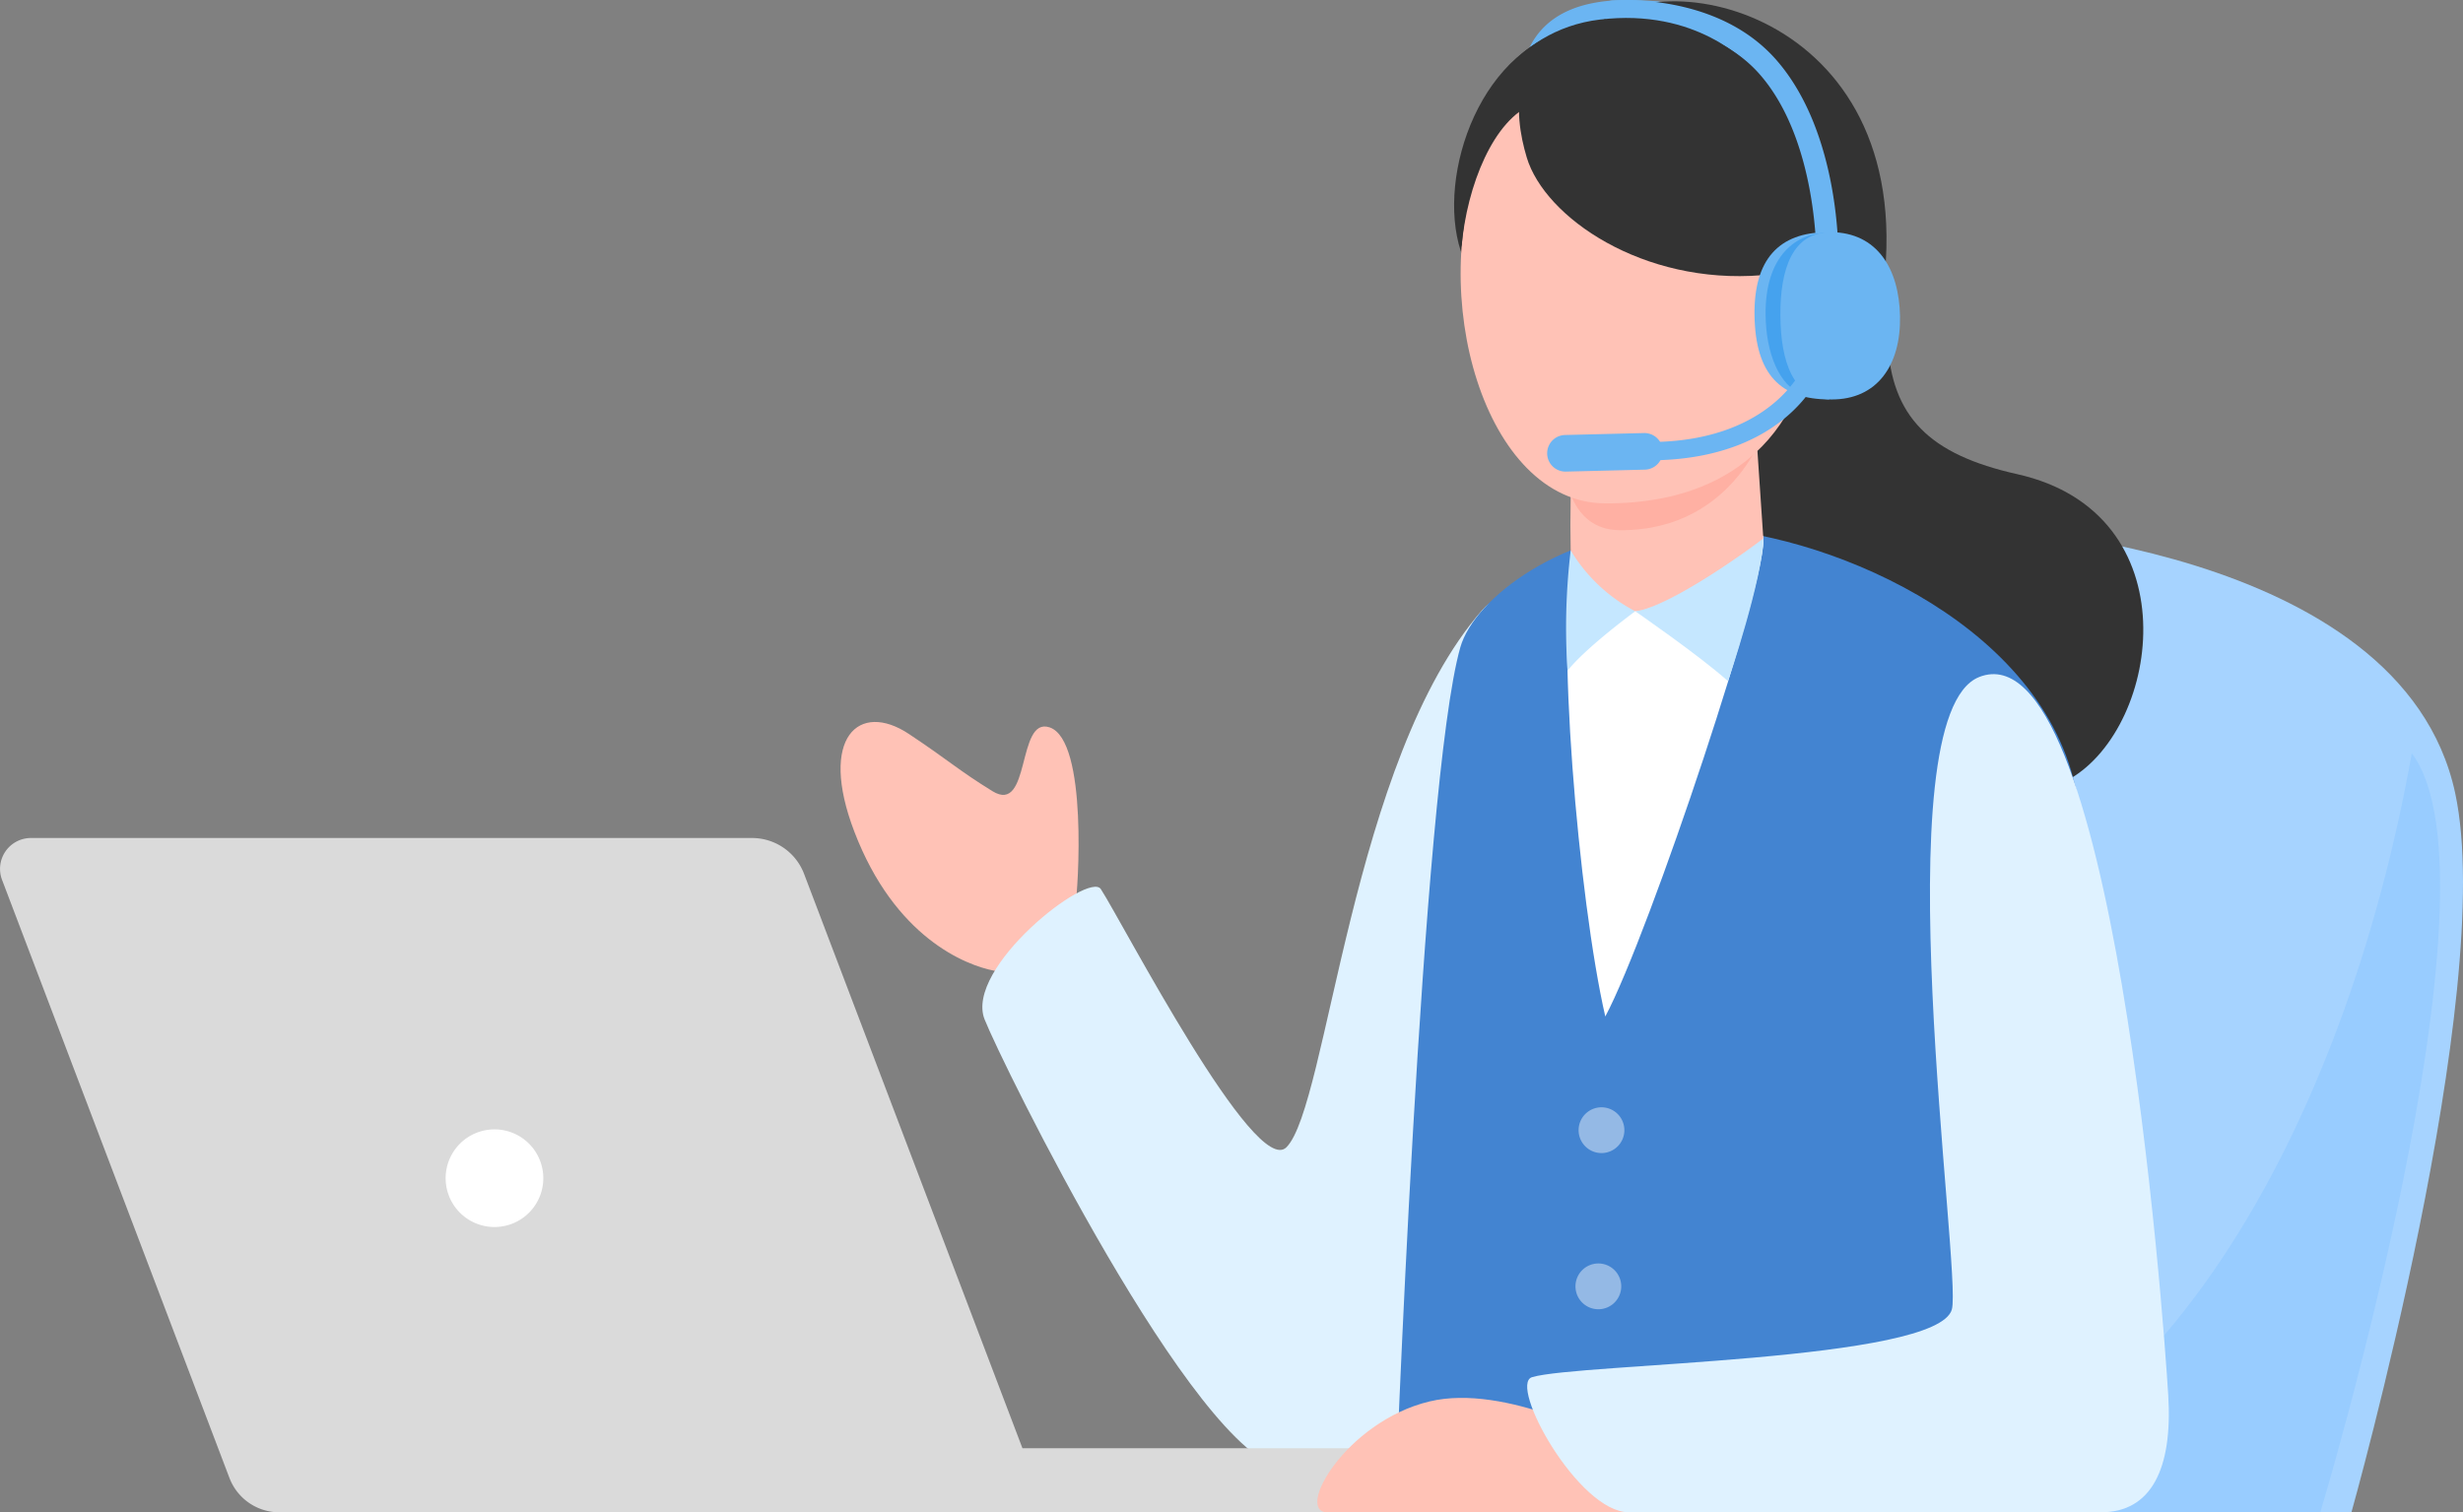 <svg xmlns="http://www.w3.org/2000/svg" width="307.232" height="188.679" viewBox="0 0 307.232 188.679">
  <rect x="0" y="0" width="307.232" height="188.679" fill="#808080" stroke="none"/>
  <g id="step_ill01" transform="translate(0 -0.001)">
    <g id="グループ_272" data-name="グループ 272">
      <path id="パス_8027" data-name="パス 8027" d="M203.726,172.893c.357-2.069,1.605-20.753-3.207-22.36-4.134-1.379-2.3,10.941-7.131,7.959-4.323-2.67-5.414-3.813-10.423-7.139-6.2-4.118-11.314.394-6.8,12.193,5.055,13.209,13.879,16.673,17.473,17.353,6.523,1.234,9.012-1.775,10.086-8.005" transform="translate(-69.595 -59.786)" fill="#ffc2b6"/>
      <path id="パス_8028" data-name="パス 8028" d="M317.664,9.235a1.371,1.371,0,0,1-1.3-1.79C319-.779,328.49-.137,332.542.137l.316.021a1.37,1.37,0,0,1-.181,2.735l-.319-.021c-5.925-.4-11.643-.022-13.389,5.412a1.371,1.371,0,0,1-1.3.951" transform="translate(-126.185 0)" fill="#6bb5f2"/>
      <path id="パス_8029" data-name="パス 8029" d="M398.937,109.249s53.09,1.978,59.813,33.291c5.33,24.821-12.942,89.724-12.942,89.724H382.236Z" transform="translate(-152.492 -43.585)" fill="#a6d3ff"/>
      <path id="パス_8030" data-name="パス 8030" d="M455.245,156.374c-8.375,47.012-32.441,90.123-68.223,94.691h56.815s23.684-78.512,11.408-94.691" transform="translate(-154.402 -62.385)" fill="#98ccff"/>
      <path id="パス_8031" data-name="パス 8031" d="M266.237,125.794c-16.368,18.652-19.272,61.828-24.428,67.033-3.921,3.959-20.4-27.939-23.154-32.2-1.508-2.335-17.035,9.827-14.506,16.248,2.106,5.346,26.181,54.372,37.358,56.037,18.29,2.724,29.488-29.187,32.6-39.305s1.953-79.006-7.871-67.811" transform="translate(-81.334 -49.696)" fill="#dff2ff"/>
      <path id="パス_8032" data-name="パス 8032" d="M373.9,64.592c.472,9.516,5.2,14.2,16.174,16.654,21.7,4.853,17.986,31.4,6.571,38.02-18.794,10.89-43.539,0-47.821-22.126-3.212-16.6-2.426-27.409,5-35.83,8.483-9.625,19.577-6.865,20.08,3.282" transform="translate(-138.449 -22.088)" fill="#333"/>
      <path id="パス_8033" data-name="パス 8033" d="M325.339,109.5c14.941-.286,42.393,10,48.489,30.318,5.71,19.033,13.349,90.258,4.213,92.542H289.472s3.335-91.006,8.173-107.919c1.742-6.091,12.753-14.655,27.693-14.941" transform="translate(-115.484 -43.684)" fill="#4384d1"/>
      <path id="パス_8034" data-name="パス 8034" d="M349.679,108.91c.963,4.176-14.2,49.629-19.687,59.907-3.331-14.465-6.315-49.2-3.867-58.23.989-3.646,3.171-4.527,9.636-5,4.425-.322,10.991-1.357,13.918,3.318" transform="translate(-129.749 -41.996)" fill="#fff"/>
      <path id="パス_8035" data-name="パス 8035" d="M328.027,5c6.891-10.541,40.486-4.512,37.507,29.07C364.144,49.749,319.075,18.7,328.027,5" transform="translate(-130.397 -0.112)" fill="#333"/>
      <path id="パス_8036" data-name="パス 8036" d="M317.578,5.457c-12.424,1.974-18.057,18.51-14.972,27.979,1.447,4.439,25.92-9.555,27.485-15.591,2.155-8.314-5.264-13.54-12.513-12.388" transform="translate(-120.393 -2.114)" fill="#333"/>
      <path id="パス_8037" data-name="パス 8037" d="M326.22,85.393c-.271,4.782-.366,9.35-.271,13.537.041,1.817,3.843,7.427,8.051,7.589,7.031.273,16.16-6.385,15.964-9.3-.274-4.092-1.131-17.225-1.416-19.7-.565-4.9-21.988,1.882-22.328,7.875" transform="translate(-130.023 -30.255)" fill="#ffc2b6"/>
      <path id="パス_8038" data-name="パス 8038" d="M324.758,93.4s.352,7.63,6.853,7.661c14.7.072,18.486-13.562,18.486-13.562s-25.815,2.38-25.339,5.9" transform="translate(-129.559 -34.908)" fill="#ffb0a3"/>
      <path id="パス_8039" data-name="パス 8039" d="M305.919,25.919c-7.224,17.631.21,43.67,15.21,43.748,19.136.1,26.53-12.745,26.206-25.873-.463-18.776-19.69-27.374-32.069-26.53-4.371.3-7.672,4.569-9.346,8.656" transform="translate(-120.934 -6.865)" fill="#ffc2b6"/>
      <path id="パス_8040" data-name="パス 8040" d="M316.2,21.027c2.267,7.534,14.53,15.919,29.35,14.7,24.227-2,3.1-36.581-20.2-31.772-11.792,2.433-10.759,11.714-9.146,17.075" transform="translate(-125.761 -1.394)" fill="#333"/>
      <path id="パス_8041" data-name="パス 8041" d="M360.562,33.73h-.029a1.369,1.369,0,0,1-1.342-1.4c0-.145.211-14.652-7.014-22.977-5.79-6.673-15.491-6.7-18.326-6.545a1.371,1.371,0,0,1-.146-2.737c3.151-.167,13.937-.126,20.542,7.486,7.925,9.132,7.7,24.195,7.684,24.831a1.369,1.369,0,0,1-1.369,1.34" transform="translate(-132.614 -0.014)" fill="#6bb5f2"/>
      <path id="パス_8042" data-name="パス 8042" d="M339.368,120.845s7.943,5.472,11.56,8.707c.107-.179,4.319-12.776,4.428-17.808-1.392,1.142-11.708,8.6-15.988,9.1" transform="translate(-135.39 -44.58)" fill="#c5e7ff"/>
      <path id="パス_8043" data-name="パス 8043" d="M333.64,121.847s-6.186,4.533-8.446,7.423a81.006,81.006,0,0,1,.395-15.012,20.533,20.533,0,0,0,8.051,7.589" transform="translate(-129.663 -45.583)" fill="#c5e7ff"/>
      <path id="パス_8044" data-name="パス 8044" d="M320.883,3.926c-11.127,1.325-15.892,11.539-16.844,15.557,8.376-7.775,24.649-12.512,36.139-9.157-1-1.142-7.3-7.827-19.295-6.4" transform="translate(-121.296 -1.487)" fill="#333"/>
      <path id="パス_8045" data-name="パス 8045" d="M333.322,232.7a2.855,2.855,0,1,1-2.855-2.855,2.855,2.855,0,0,1,2.855,2.855" transform="translate(-130.7 -91.695)" fill="#94b9e5"/>
      <path id="パス_8046" data-name="パス 8046" d="M332.674,265.121a2.855,2.855,0,1,1-2.855-2.855,2.854,2.854,0,0,1,2.855,2.855" transform="translate(-130.442 -104.631)" fill="#94b9e5"/>
      <path id="パス_8047" data-name="パス 8047" d="M127.539,250.082,100.3,178.425a6.942,6.942,0,0,0-6.49-4.476H3.856a3.853,3.853,0,0,0-3.6,5.221l28.363,74.615a6.657,6.657,0,0,0,6.223,4.292H165.994a5.117,5.117,0,0,0,4.753-2.863l2.242-5.131Z" transform="translate(0 -69.397)" fill="#dadada"/>
      <path id="パス_8048" data-name="パス 8048" d="M104.669,240.521a6.091,6.091,0,1,1-6.09-6.09,6.09,6.09,0,0,1,6.09,6.09" transform="translate(-36.898 -93.526)" fill="#fff"/>
      <path id="パス_8049" data-name="パス 8049" d="M310.242,295.73s-13.278-7.428-22.872-5.119c-10.444,2.514-16.847,13.83-12.717,13.83h38.681c1.628,0-3.091-8.711-3.091-8.711" transform="translate(-109.066 -115.761)" fill="#ffc2b6"/>
      <path id="パス_8050" data-name="パス 8050" d="M373.319,140.3c-12.276,4.853-2.111,74.182-3.4,78.893-1.778,6.521-46.679,6.71-52.371,8.457-3,.921,5.779,16.858,12.086,16.858h58.875c6.262,0,8.968-5.39,8.4-14.608-.617-10.075-6.879-96.209-23.6-89.6" transform="translate(-126.444 -55.829)" fill="#dff2ff"/>
      <path id="パス_8051" data-name="パス 8051" d="M323.355,94.7a2.284,2.284,0,0,1-.055-4.567l9.894-.244a2.284,2.284,0,0,1,.112,4.566l-9.894.245h-.058" transform="translate(-128.091 -35.861)" fill="#6bb5f2"/>
      <path id="パス_8052" data-name="パス 8052" d="M373.445,69.064c-6.037,0-9.221-3.084-9.323-10.513-.094-6.895,3-10.348,9.093-10.348Z" transform="translate(-145.265 -19.231)" fill="#6bb5f2"/>
      <path id="パス_8053" data-name="パス 8053" d="M373.937,66.3c-1.355,0-1.685,2.626-2.974,2.153-2.82-1.035-4.5-5.1-4.544-9.909-.075-7.514,3.974-10.244,7.733-10.232Z" transform="translate(-146.182 -19.273)" fill="#45a2ee"/>
      <path id="パス_8054" data-name="パス 8054" d="M384.415,58.7c.108,6.063-2.833,10.41-8.6,10.361-4.737-.04-6.289-4.722-6.325-10.487-.036-5.745,1.5-10.426,6.325-10.385,5.765.049,8.493,4.579,8.6,10.511" transform="translate(-147.407 -19.223)" fill="#6bb5f2"/>
      <path id="パス_8055" data-name="パス 8055" d="M342.94,87.247a1.142,1.142,0,0,1-.026-2.283c14.676-.343,18.4-9.388,18.437-9.479a1.142,1.142,0,0,1,2.126.835c-.169.431-4.334,10.549-20.51,10.927h-.027" transform="translate(-136.36 -29.825)" fill="#6bb5f2"/>
      <path id="パス_8056" data-name="パス 8056" d="M312.109,20.828c-4.973,1.88-8.327,10.16-9,17.868-.571-2.285-.678-13.062,2.771-17.534.929-1.2,4.806-2.331,6.234-.334" transform="translate(-120.801 -7.873)" fill="#333"/>
    </g>
  </g>
</svg>
